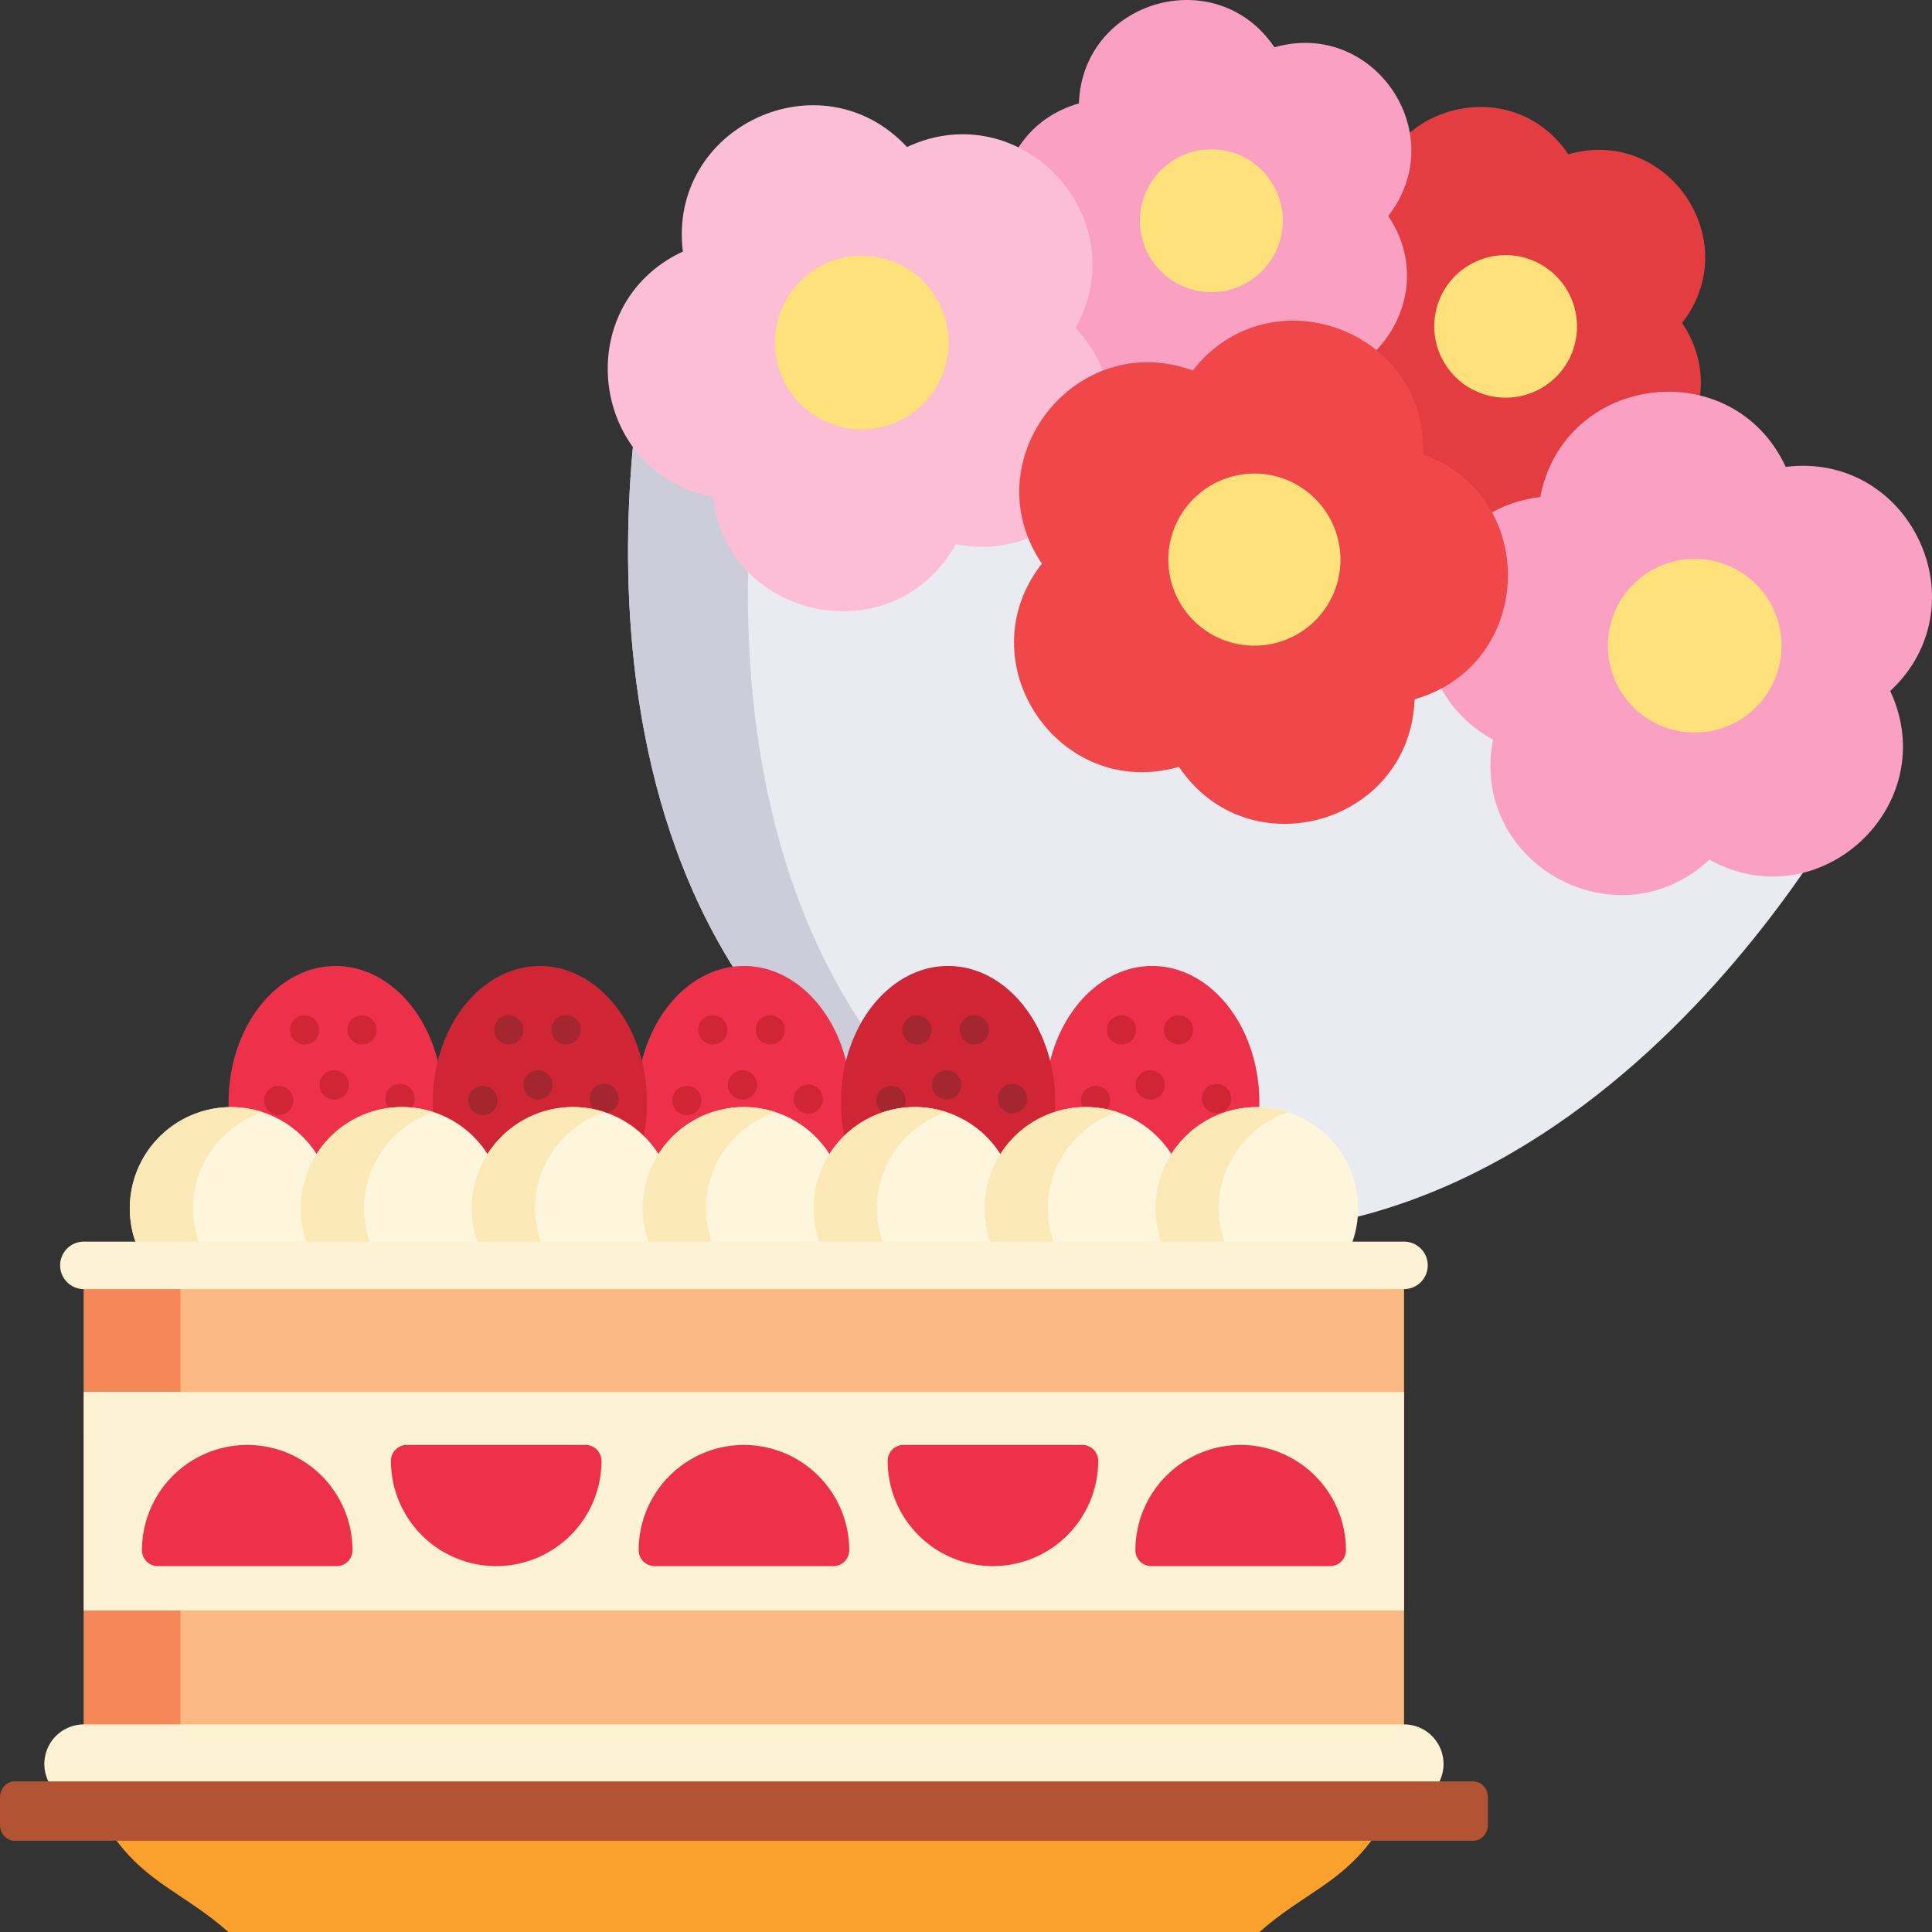 <svg xmlns="http://www.w3.org/2000/svg" fill-rule="evenodd" stroke-linejoin="round" stroke-miterlimit="2" clip-rule="evenodd" viewBox="0 0 120 120"><rect x="0" y="0" width="120" height="120" fill="#333333" stroke="none"/><g><g fill-rule="nonzero"><path fill="#e33d41" d="M85.265 13.064c-6.186 1.774-6.488 10.427-.441 12.627-.225 6.432 7.912 9.393 11.873 4.322 6.048 2.201 11.378-4.621 7.78-9.956 3.96-5.071-.88-12.25-7.066-10.476-3.599-5.334-11.922-2.948-12.146 3.483z"/><path fill="#eaeaf1" d="M115.534 48.453s-16.298 31.979-44.61 27.791L56.6 71.031C32.22 56.04 40.29 21.067 40.29 21.067z"/><path fill="#cccdd9" d="m47.735 23.777-7.445-2.71S32.22 56.04 56.6 71.03l7.444 2.71c-24.38-14.99-16.309-49.963-16.309-49.963z"/></g><path fill="#faa0c2" d="M106.172 53.396c6.842 3.793 14.54-3.386 11.234-10.477 5.722-5.335 1.274-14.876-6.491-13.922-3.307-7.09-13.756-5.809-15.248 1.872-7.766.953-9.774 11.287-2.932 15.079-1.493 7.68 7.714 12.783 13.437 7.448zM86.225 13.414c3.598 5.334-1.732 12.157-7.779 9.956-3.962 5.071-12.098 2.11-11.873-4.321-6.048-2.202-5.746-10.854.44-12.628.225-6.43 8.548-8.817 12.146-3.483 6.185-1.773 11.028 5.405 7.066 10.476z"/><path fill="#fbbed5" fill-rule="nonzero" d="M44.284 30.87c-7.679-1.492-8.962-11.94-1.871-15.246C41.459 7.859 51 3.409 56.335 9.13c7.09-3.306 14.27 4.393 10.476 11.235 5.337 5.722.233 14.929-7.446 13.436-3.793 6.843-14.127 4.834-15.08-2.931z"/><path fill="#f0484a" fill-rule="nonzero" d="M87.863 43.435c7.454-2.138 7.817-12.565.53-15.217.271-7.75-9.533-11.318-14.306-5.207-7.287-2.652-13.71 5.57-9.374 11.998-4.774 6.11 1.06 14.76 8.514 12.622 4.336 6.43 14.365 3.553 14.636-4.196z"/><path fill="#ffe17c" d="M82.934 36.588a5.344 5.344 0 1 1-3.194-6.85 5.344 5.344 0 0 1 3.194 6.85zm27.396 5.363a5.393 5.393 0 1 1-10.136-3.69 5.393 5.393 0 0 1 10.136 3.69zm-51.738-18.83a5.393 5.393 0 1 1-10.136-3.689 5.393 5.393 0 0 1 10.136 3.688zm39.098-1.34a4.436 4.436 0 1 1-8.337-3.035 4.436 4.436 0 0 1 8.337 3.034zm-18.25-6.643a4.436 4.436 0 1 1-8.335-3.034 4.436 4.436 0 0 1 8.335 3.034z"/></g><g fill-rule="nonzero"><path fill="#f9a02d" d="M7.098 114.135c2.07 2.874 4.444 3.514 7.084 5.865h64.053c2.64-2.351 5.014-2.991 7.084-5.865z"/><g><path fill="#ee314a" d="M67.445 68.96a6.07 6.07 0 0 1 5.143 2.826c.036.056.099.09.166.09s.13-.034.166-.09a6.07 6.07 0 0 1 5.143-2.826c.048 0 .095.002.142.003.008-.164.015-.328.015-.494 0-4.67-2.985-8.47-6.655-8.47-3.67 0-6.654 3.8-6.654 8.47 0 .343.02.682.053 1.019a6.085 6.085 0 0 1 2.48-.528zm-53.091 0a6.07 6.07 0 0 1 5.143 2.826c.036.056.099.09.166.09s.13-.034.166-.09a6.07 6.07 0 0 1 5.143-2.826c.873 0 1.714.185 2.482.528.03-.337.052-.676.052-1.02 0-4.67-2.985-8.468-6.654-8.468-3.67 0-6.655 3.799-6.655 8.469 0 .166.007.33.015.494l.142-.003zm26.38 2.826a.197.197 0 0 0 .332 0 6.07 6.07 0 0 1 5.143-2.826 6.07 6.07 0 0 1 5.143 2.826.197.197 0 0 0 .332 0c.274-.431.595-.818.955-1.16.145-.7.224-1.421.224-2.157 0-4.67-2.986-8.47-6.654-8.47-3.67 0-6.655 3.8-6.655 8.47 0 .735.079 1.458.225 2.158.359.34.68.729.955 1.159z"/><path fill="#cf2535" d="M56.827 68.96a6.07 6.07 0 0 1 5.143 2.826c.036.056.099.09.166.09s.13-.034.166-.09a6.071 6.071 0 0 1 3.206-2.511c.02-.267.034-.535.034-.806 0-4.67-2.986-8.47-6.655-8.47s-6.655 3.8-6.655 8.47c0 .788.09 1.562.256 2.308a6.066 6.066 0 0 1 4.339-1.817zm-26.712 2.826a.197.197 0 0 0 .332 0 6.07 6.07 0 0 1 5.143-2.826c1.657 0 3.205.664 4.339 1.817.167-.746.256-1.52.256-2.308 0-4.67-2.986-8.47-6.655-8.47s-6.654 3.8-6.654 8.47c0 .27.013.539.034.806a6.073 6.073 0 0 1 3.205 2.51z"/><path fill="#a4272f" d="M56.248 68.353a.907.907 0 1 1-1.814.002.907.907 0 0 1 1.814-.002zm-26.264-.908a.907.907 0 1 1 .002 1.814.907.907 0 0 1-.002-1.814zm7.54-.12a.907.907 0 1 1 .003 1.814.907.907 0 0 1-.002-1.814zm25.357 0a.907.907 0 1 1 0 1.814.907.907 0 0 1 0-1.814zm-29.47-.848a.908.908 0 1 1 .001 1.816.908.908 0 0 1 0-1.816zm25.357 0a.908.908 0 1 1-.002 1.815.908.908 0 0 1 .002-1.815zm-.908-2.51a.907.907 0 1 1-1.814.002.907.907 0 0 1 1.814-.002zm-21.787 0a.908.908 0 1 1-1.816 0 .908.908 0 0 1 1.816 0zm24.448-.907a.907.907 0 1 1 .002 1.814.907.907 0 0 1-.002-1.814zm-28.924 0a.907.907 0 1 1 0 1.814.907.907 0 0 1 0-1.814z"/><path fill="#cf2535" d="M43.57 68.353a.907.907 0 1 1-1.814.002.907.907 0 0 1 1.814-.002zm24.449-.908a.908.908 0 1 1 0 1.815.908.908 0 0 1 0-1.815zm-50.713 0a.907.907 0 1 1 0 1.814.907.907 0 0 1 0-1.814zm58.254-.12a.907.907 0 1 1 0 1.814.907.907 0 0 1 0-1.814zm-50.714 0a.907.907 0 1 1 .002 1.814.907.907 0 0 1-.002-1.814zm26.264.907a.908.908 0 1 1-1.815 0 .908.908 0 0 1 1.815 0zm20.336-1.755a.908.908 0 1 1 0 1.816.908.908 0 0 1 0-1.816zm-50.713 0a.909.909 0 1 1-.001 1.817.909.909 0 0 1 0-1.817zm25.358 0a.908.908 0 1 1-.002 1.815.908.908 0 0 1 .002-1.815zm2.66-2.51a.908.908 0 1 1-1.816 0 .908.908 0 0 1 1.816 0zM73.2 63.06a.907.907 0 1 1 .002 1.814.907.907 0 0 1-.002-1.814zm-28.926 0a.907.907 0 1 1 0 1.814.907.907 0 0 1 0-1.814zm25.357 0a.908.908 0 1 1 0 1.815.908.908 0 0 1 0-1.815zm-50.713 0a.907.907 0 1 1 0 1.814.907.907 0 0 1 0-1.814zm3.569 0a.907.907 0 1 1 0 1.814.907.907 0 0 1 0-1.814z"/></g><path fill="#fdf5dc" d="M83.935 77.317a6.292 6.292 0 0 0-11.18-5.637c-1.118-1.753-3.078-2.917-5.31-2.917s-4.192 1.164-5.31 2.917a6.287 6.287 0 0 0-10.618 0 6.286 6.286 0 0 0-5.308-2.917 6.286 6.286 0 0 0-5.31 2.917c-1.116-1.753-3.076-2.917-5.309-2.917s-4.192 1.164-5.309 2.917c-1.117-1.753-3.076-2.917-5.309-2.917s-4.192 1.164-5.309 2.917a6.292 6.292 0 0 0-11.18 5.637z"/><path fill="#fbeab7" d="M12.418 77.317a6.26 6.26 0 0 1-.423-2.262 6.294 6.294 0 0 1 4.325-5.977 6.292 6.292 0 0 0-7.838 8.238zm10.619 0a6.26 6.26 0 0 1-.424-2.262 6.294 6.294 0 0 1 4.326-5.977 6.292 6.292 0 0 0-7.838 8.238zm10.618 0a6.26 6.26 0 0 1-.424-2.262 6.294 6.294 0 0 1 4.326-5.977 6.292 6.292 0 0 0-7.838 8.238zm21.236 0a6.256 6.256 0 0 1-.424-2.262 6.294 6.294 0 0 1 4.326-5.977 6.292 6.292 0 0 0-7.838 8.238zm10.618 0a6.256 6.256 0 0 1-.424-2.262 6.294 6.294 0 0 1 4.326-5.977 6.292 6.292 0 0 0-7.838 8.238zm10.618 0a6.256 6.256 0 0 1-.424-2.262 6.294 6.294 0 0 1 4.326-5.977 6.292 6.292 0 0 0-7.838 8.238zm-31.854 0a6.256 6.256 0 0 1-.424-2.262 6.294 6.294 0 0 1 4.326-5.977 6.292 6.292 0 0 0-7.838 8.238z"/><path fill="#fbb983" d="M5.21 79.873h81.996v27.43H5.211z"/><path fill="#f58857" d="M5.21 79.873h5.998v27.43H5.211z"/><path fill="#deedf9" d="M5.21 86.46h5.998v13.568H5.211z"/><path fill="#fdf2d3" d="M89.303 110.842a2.458 2.458 0 0 0-2.097-3.736H5.21a2.458 2.458 0 0 0-2.097 3.736zM5.21 86.46h81.995v13.568H5.21zm81.995-6.391H5.21a1.474 1.474 0 1 1 0-2.95h81.995a1.475 1.475 0 1 1 0 2.95z"/><path fill="#b25334" d="M92.417 113.348c0 .54-.406.983-.902.983H.903c-.497 0-.903-.442-.903-.983v-1.72c0-.54.406-.982.903-.982h90.612c.496 0 .902.442.902.983z"/><path fill="#ee314a" d="M15.357 89.748a6.545 6.545 0 0 1 6.539 6.539.987.987 0 0 1-.987.988H9.805a.989.989 0 0 1-.988-.988 6.547 6.547 0 0 1 6.54-6.54zm61.704 0a6.546 6.546 0 0 1 6.539 6.539.988.988 0 0 1-.988.988H71.509a.989.989 0 0 1-.988-.988 6.547 6.547 0 0 1 6.54-6.54zm-30.852 0a6.546 6.546 0 0 1 6.539 6.539.987.987 0 0 1-.987.988H40.657a.99.99 0 0 1-.988-.988 6.546 6.546 0 0 1 6.54-6.54zm15.464 7.526a6.545 6.545 0 0 1-6.54-6.54c0-.544.443-.987.989-.987h11.103a.989.989 0 0 1 .988.988 6.547 6.547 0 0 1-6.54 6.539zm-30.852 0a6.546 6.546 0 0 1-6.54-6.54c0-.544.443-.987.988-.987h11.104a.99.99 0 0 1 .988.988 6.546 6.546 0 0 1-6.54 6.539z"/></g></svg>